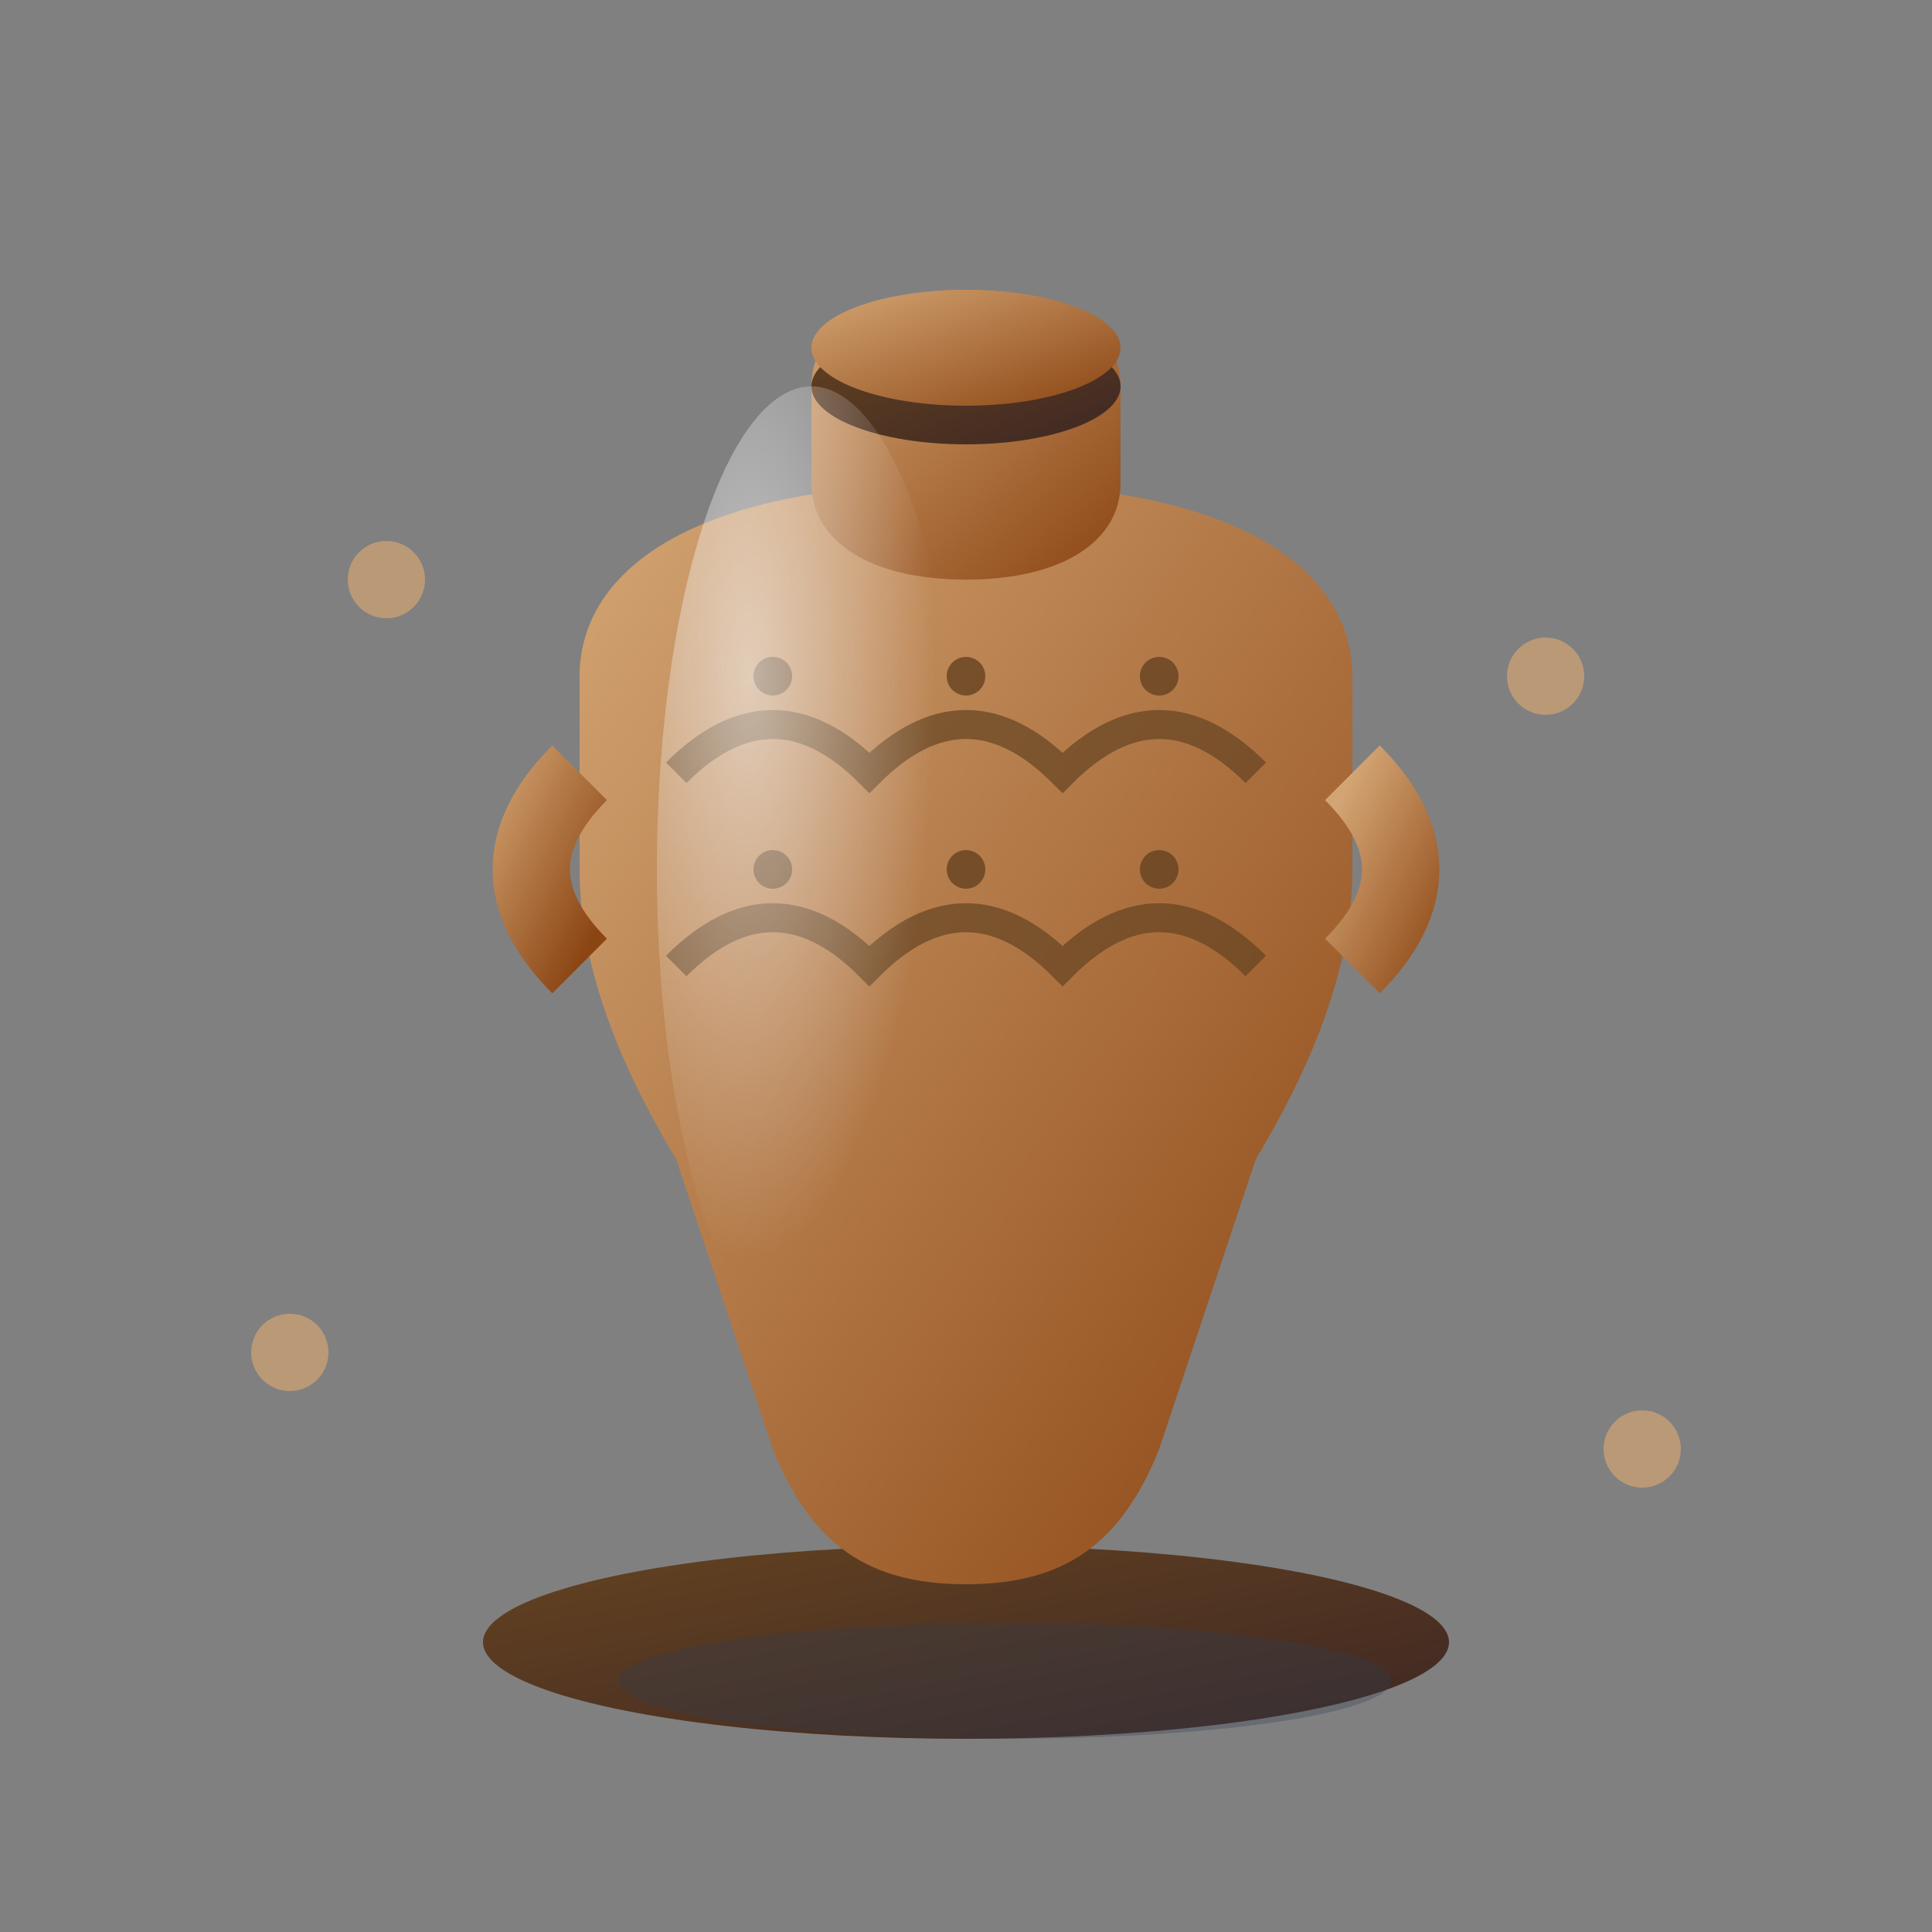 <svg xmlns="http://www.w3.org/2000/svg" viewBox="0 0 100 100" width="100" height="100">
  <rect x="0" y="0" width="100" height="100" fill="#808080" stroke="none"/>
  <defs>
    <linearGradient id="vaseGradient" x1="0%" y1="0%" x2="100%" y2="100%">
      <stop offset="0%" style="stop-color:#d4a574;stop-opacity:1" />
      <stop offset="100%" style="stop-color:#8b4513;stop-opacity:1" />
    </linearGradient>
    <linearGradient id="baseGradient" x1="0%" y1="0%" x2="100%" y2="100%">
      <stop offset="0%" style="stop-color:#654321;stop-opacity:1" />
      <stop offset="100%" style="stop-color:#3e2723;stop-opacity:1" />
    </linearGradient>
    <radialGradient id="highlightGradient" cx="30%" cy="30%" r="60%">
      <stop offset="0%" style="stop-color:#f4f4f4;stop-opacity:0.6" />
      <stop offset="100%" style="stop-color:#f4f4f4;stop-opacity:0" />
    </radialGradient>
  </defs>
  
  <!-- Vase base -->
  <ellipse cx="50" cy="85" rx="25" ry="5" fill="url(#baseGradient)"/>
  
  <!-- Vase body -->
  <path d="M50 25 
           C35 25 30 30 30 35 
           L30 45 
           C30 50 32 55 35 60
           L40 75
           C42 80 45 82 50 82
           C55 82 58 80 60 75
           L65 60
           C68 55 70 50 70 45
           L70 35
           C70 30 65 25 50 25 Z" 
        fill="url(#vaseGradient)"/>
  
  <!-- Vase neck -->
  <path d="M50 15 
           C45 15 42 17 42 20 
           L42 25 
           C42 28 45 30 50 30 
           C55 30 58 28 58 25 
           L58 20 
           C58 17 55 15 50 15 Z" 
        fill="url(#vaseGradient)"/>
  
  <!-- Vase rim -->
  <ellipse cx="50" cy="20" rx="8" ry="3" fill="url(#baseGradient)"/>
  <ellipse cx="50" cy="18" rx="8" ry="3" fill="url(#vaseGradient)"/>
  
  <!-- Decorative pattern -->
  <path d="M35 40 Q40 35 45 40 Q50 35 55 40 Q60 35 65 40" 
        stroke="#654321" stroke-width="1.5" fill="none" opacity="0.7"/>
  <path d="M35 50 Q40 45 45 50 Q50 45 55 50 Q60 45 65 50" 
        stroke="#654321" stroke-width="1.5" fill="none" opacity="0.7"/>
  
  <!-- Decorative dots -->
  <circle cx="40" cy="35" r="1" fill="#654321" opacity="0.8"/>
  <circle cx="50" cy="35" r="1" fill="#654321" opacity="0.8"/>
  <circle cx="60" cy="35" r="1" fill="#654321" opacity="0.8"/>
  <circle cx="40" cy="45" r="1" fill="#654321" opacity="0.8"/>
  <circle cx="50" cy="45" r="1" fill="#654321" opacity="0.8"/>
  <circle cx="60" cy="45" r="1" fill="#654321" opacity="0.8"/>
  
  <!-- Highlight effect -->
  <ellipse cx="42" cy="45" rx="8" ry="25" fill="url(#highlightGradient)"/>
  
  <!-- Vase handles -->
  <path d="M30 40 Q25 45 30 50" stroke="url(#vaseGradient)" stroke-width="4" fill="none"/>
  <path d="M70 40 Q75 45 70 50" stroke="url(#vaseGradient)" stroke-width="4" fill="none"/>
  
  <!-- Decorative elements around vase -->
  <circle cx="20" cy="30" r="2" fill="#d4a574" opacity="0.7"/>
  <circle cx="80" cy="35" r="2" fill="#d4a574" opacity="0.7"/>
  <circle cx="15" cy="70" r="2" fill="#d4a574" opacity="0.7"/>
  <circle cx="85" cy="75" r="2" fill="#d4a574" opacity="0.7"/>
  
  <!-- Shadow -->
  <ellipse cx="52" cy="87" rx="20" ry="3" fill="#2c3e50" opacity="0.3"/>
</svg>
